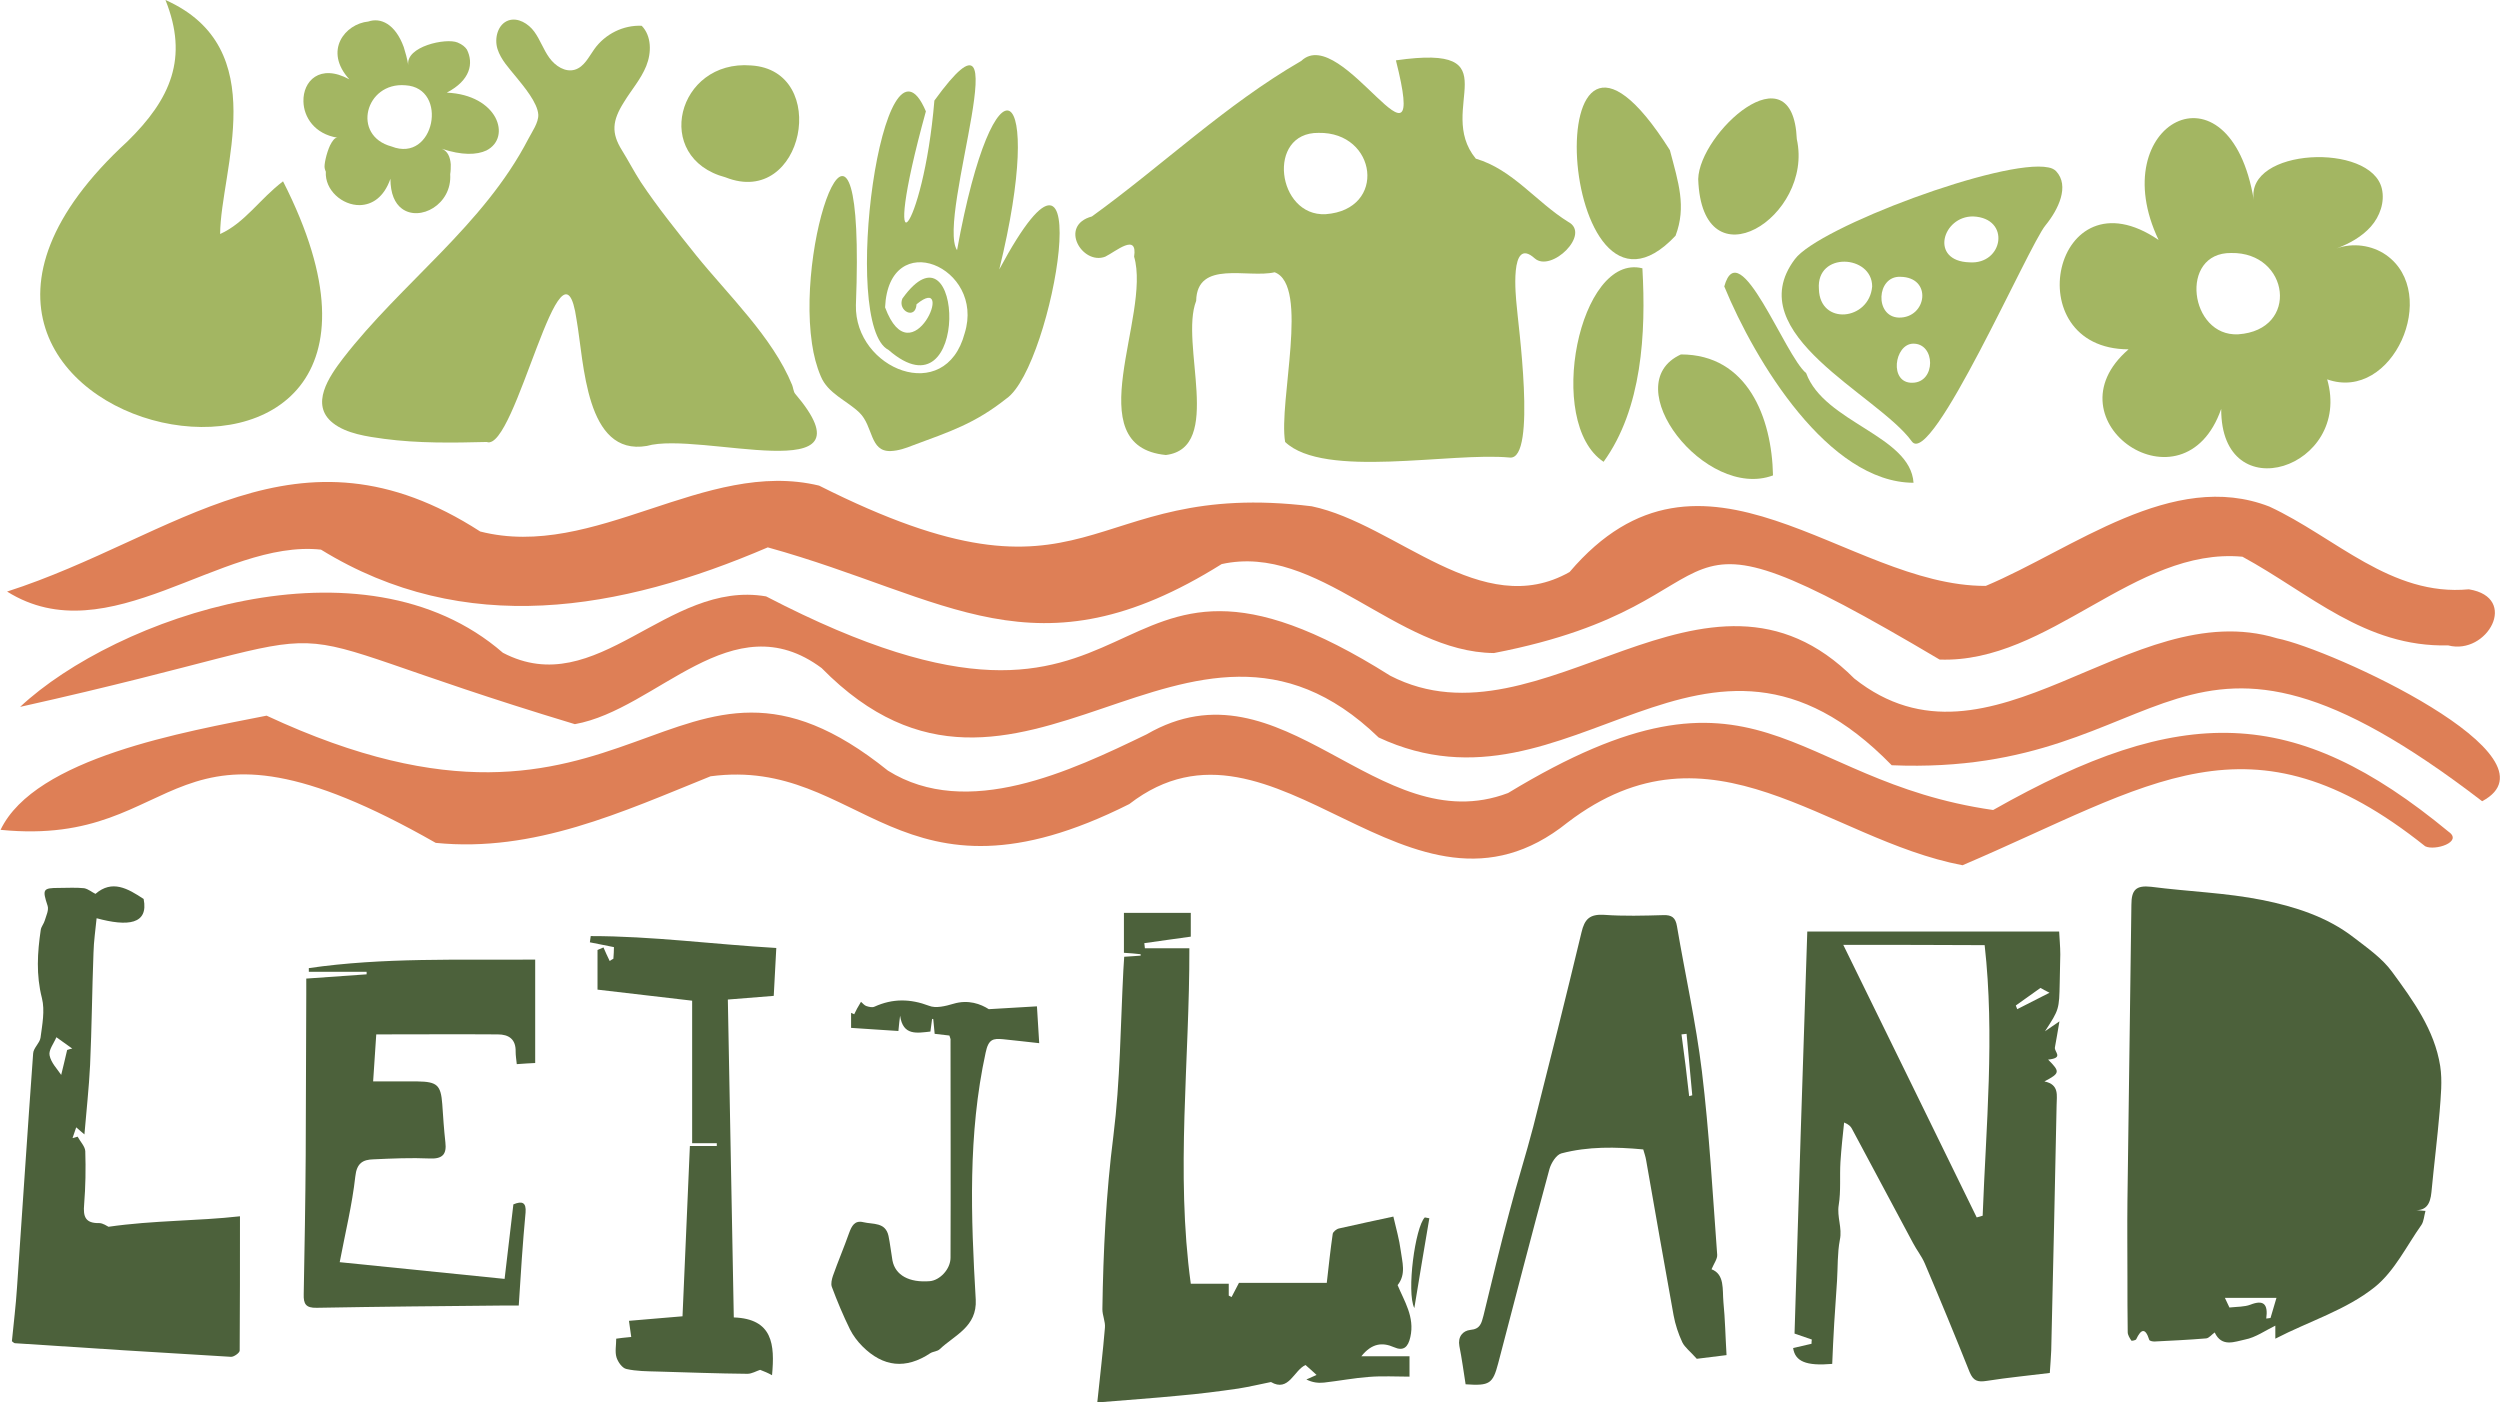<?xml version="1.0" encoding="utf-8"?>
<!-- Generator: Adobe Illustrator 26.1.0, SVG Export Plug-In . SVG Version: 6.00 Build 0)  -->
<svg version="1.1" id="Laag_1" xmlns="http://www.w3.org/2000/svg" xmlns:xlink="http://www.w3.org/1999/xlink" x="0px" y="0px"
	 viewBox="0 0 882.4 494.9" style="enable-background:new 0 0 882.4 494.9;" xml:space="preserve">
<style type="text/css">
	.st0{fill:#DE7F56;}
	.st1{fill:#4C613B;}
	.st2{fill:#A3B662;}
</style>
<path class="st0" d="M864.1,227.8c-29.4,0.7-48.7-18.3-72.6-31.3c-38.1-3.5-68.2,37.7-106.9,36.3c-107.8-63.9-62.9-20.5-157.3-2.3
	c-34.5-0.3-62.1-38.9-96.1-31.4c-65.7,41.1-96.7,11.7-160.2-5.9c-52.2,22.4-107,32-157.7,0.8c-35.3-3.8-75,37.2-110.8,14.8
	c59.7-19.2,102.2-63,167-21.2c40.4,10.3,79.3-25.9,119.6-16.2c97.7,49.2,92.4-2.7,173.9,7.3c29.9,6.3,60,40.8,91,23.2
	c47-55.2,97.6,5.1,146.9,4.9c30.9-13,65.9-41.3,100.1-28c23.3,10.8,42.9,31.8,70.4,29.2C889.3,210.9,877.9,231.4,864.1,227.8z"/>
<path class="st0" d="M876.1,282.8c-109.3-83.9-108-8.5-208.4-12.7c-66.5-68.2-113,22-181.1-9.8C419.1,195,359.5,306.5,290,235.8
	c-31.6-23.5-58,14.6-87.1,19.8c-125.6-37.9-61-36.2-195.8-6.1c33.7-31.5,120.9-62.1,170.4-19.1c33.2,17.4,57.9-25.9,92.9-19.9
	c142.4,74,112-40.3,220.3,28c53.5,27.6,111.4-51.6,163.8,1c48,38,97.3-30,149.2-14.2C822.9,229.1,905.5,267.1,876.1,282.8z"/>
<path class="st0" d="M94.1,252.6c130.2,60.7,142.7-42.2,219.3,19.4c28,17.5,64.6,0.1,91.3-12.8c48-27.8,81.4,38.2,127.6,20.7
	c89-54,98.4-4.4,171.2,6c66.6-37.7,106.3-37.3,160.8,7.7c5.1,3.6-4.9,6.8-8.3,5.1c-62-49.5-96.8-21.7-163.3,6.7
	c-48.3-9.2-88.5-53.9-139.4-15.1c-55.8,44.9-103.2-46.3-154.7-6.5c-81.5,41-94.3-16.9-147.8-9.8c-31.2,12.6-62.3,27-97,23.5
	c-96.5-55-87.3,2-153.6-4.6C12.4,267.4,65.4,258.3,94.1,252.6z"/>
<path class="st1" d="M803.1,472.5c0-2.8,0-4.1,0-4.6c-3.5,1.7-7,4.2-10.7,4.9c-3.5,0.7-8.2,2.9-10.7-2.5c-1,0.7-2,2-3,2.1
	c-6.1,0.5-12.2,0.8-18.3,1.1c-0.6,0-1.7-0.2-1.8-0.6c-1.4-4.4-2.9-3.8-4.6-0.2c-0.2,0.4-1.6,0.6-1.7,0.5c-0.6-0.9-1.3-2-1.3-3
	c-0.1-6.5-0.1-12.9-0.1-19.4c0-8.9-0.1-17.8,0-26.7c0.4-34.9,1-69.8,1.4-104.7c0-5.3,1.6-7,7-6.4c13.1,1.7,26.5,2.1,39.4,4.7
	c11.3,2.3,22.7,5.9,32.1,13.2c4.8,3.7,10,7.3,13.5,12.1c7.4,10.1,15,20.5,17,33.3c0.8,5.2,0.2,10.7-0.2,16c-0.8,9.5-2,19-2.9,28.5
	c-0.4,4.2-1.9,7-6.9,6.2c1.4,0.1,2.8,0.2,4.8,0.4c-0.5,1.8-0.6,3.7-1.4,4.9c-5.3,7.5-9.5,16.3-16.4,21.9
	C828.1,462.4,815.3,466.2,803.1,472.5z M799.9,465.4c0.5-0.1,1-0.1,1.5-0.2c0.7-2.3,1.3-4.5,2.1-7.1c-6.3,0-12,0-18.2,0
	c0.7,1.5,1.2,2.6,1.6,3.4c2.8-0.3,5.3-0.2,7.4-1C798.9,458.7,800.6,460.2,799.9,465.4z"/>
<path class="st1" d="M637.9,328.8c29.6,0,58.8,0,88.9,0c0.1,2.3,0.4,5.2,0.4,8.1c0,3.3-0.2,6.6-0.2,9.9c-0.2,9.5-0.2,9.5-5.2,17.2
	c1.2-0.8,2.3-1.6,5.1-3.5c-0.7,4-1.1,6.6-1.6,9.2c-0.3,1.6,3.3,3.7-2.4,4.3c4.3,4.3,4.2,4.8-1.3,7.7c5.4,1.1,4.3,5.1,4.3,8.4
	c-0.6,28.9-1.2,57.7-1.9,86.6c-0.1,2.4-0.3,4.9-0.5,7.9c-7.1,0.9-14.7,1.6-22.3,2.8c-3.2,0.5-4.7,0-6-3.1
	c-5.1-12.8-10.4-25.6-15.8-38.3c-1.1-2.6-2.9-4.8-4.2-7.3c-7.2-13.5-14.4-27-21.6-40.4c-0.4-0.7-1-1.4-2.7-2.1
	c-0.5,4.7-1,9.3-1.3,14c-0.3,5,0.2,10.2-0.6,15.1c-0.7,4.2,1.3,8.1,0.4,12.3c-0.9,4.7-0.7,9.6-1,14.4c-0.3,5-0.7,10.1-1,15.1
	c-0.3,4.8-0.5,9.6-0.7,14.3c-9.3,0.8-13.1-0.9-13.8-5.6c2.1-0.5,4.3-1,6.5-1.5c0-0.5,0-1,0.1-1.5c-1.8-0.6-3.7-1.3-6.1-2.1
	C634.8,423.8,636.3,376.6,637.9,328.8z M650.6,333.5c16,32.7,31.6,64.4,47.1,96.2c0.7-0.2,1.4-0.4,2.1-0.6
	c1.2-31.8,4.3-63.5,0.7-95.5C684.3,333.5,668.3,333.5,650.6,333.5z M711.5,354.9c0.2,0.4,0.3,0.9,0.5,1.3c3.7-1.9,7.4-3.8,11.4-5.8
	c-1.4-0.7-2.5-1.3-3.2-1.7C717,351,714.3,352.9,711.5,354.9z"/>
<path class="st1" d="M480.5,478.7c6,0,11.4,0,17,0c0,2.3,0,4.3,0,7.2c-4.8,0-9.6-0.3-14.4,0.1c-5.3,0.4-10.5,1.4-15.8,2
	c-2,0.2-4,0-6.2-1.1c1.2-0.5,2.3-1,3.6-1.6c-1.3-1.2-2.5-2.3-3.9-3.5c-4.1,1.8-5.9,9.7-12.2,6c-4,0.8-7.7,1.7-11.5,2.3
	c-6.9,1-13.9,1.9-20.9,2.5c-9.1,0.9-18.2,1.5-28.9,2.4c1-9.6,2-18,2.7-26.4c0.2-2.1-0.9-4.3-0.9-6.5c0.3-20.5,1.3-40.9,3.9-61.3
	c2.4-19.3,2.5-38.9,3.5-58.3c0.1-1.5,0.2-3.1,0.3-4.8c2.1-0.1,4-0.3,5.8-0.4c0-0.2,0-0.3,0-0.5c-1.9-0.2-3.8-0.4-5.9-0.5
	c0-4.7,0-9.2,0-14.1c7.7,0,15.5,0,23.6,0c0,2.7,0,5.5,0,8.4c-5.6,0.8-11,1.5-16.4,2.3c0.1,0.6,0.1,1.2,0.2,1.8c5,0,10.1,0,15.7,0
	c0.1,39.6-4.9,79,0.5,118.4c4.1,0,8.6,0,13.4,0c0,1.5,0,2.9,0,4.2c0.3,0.2,0.7,0.3,1,0.5c0.8-1.5,1.6-3,2.6-5c10.3,0,21.1,0,31,0
	c0.7-6.2,1.3-11.8,2.1-17.3c0.1-0.7,1.3-1.7,2.2-1.9c6.6-1.5,13.2-2.9,19.2-4.2c1,4.3,2.1,8.1,2.6,12c0.5,4,2,8.3-1.1,12.2
	c2.3,5.6,6.1,11.2,4.5,18.3c-0.8,3.6-2.4,5.1-5.8,3.6C487.9,473.7,484.2,474.1,480.5,478.7z"/>
<path class="st1" d="M517.3,488.6c-0.7-4.4-1.3-9-2.2-13.5c-0.6-3.3,1.2-5.4,3.9-5.7c3.5-0.3,3.9-2.4,4.6-5
	c3-12.3,5.9-24.6,9.2-36.8c2.6-10,5.8-20,8.4-30c5.8-22.8,11.5-45.6,17-68.5c1.1-4.7,2.9-6.5,8-6.2c6.9,0.5,14,0.3,20.9,0.1
	c3-0.1,4.3,0.9,4.8,3.9c2.9,17.1,6.7,34,8.8,51.2c2.6,21.5,3.8,43.2,5.4,64.8c0.1,1.4-1.1,3-2,5.1c4.7,1.8,3.8,7.1,4.2,11.6
	c0.6,6,0.7,12.1,1.1,18.7c-3.9,0.5-8.1,1-10.5,1.3c-2.4-2.7-4.2-4-5.1-5.8c-1.4-3-2.5-6.3-3.1-9.6c-3.3-18.3-6.5-36.5-9.7-54.8
	c-0.2-1.2-0.6-2.3-1-3.7c-9.7-0.9-19.4-1.1-28.9,1.4c-1.8,0.5-3.6,3.4-4.2,5.5c-6.2,22.8-12.1,45.7-18.1,68.6
	C526.9,488.4,525.8,489.2,517.3,488.6z M596.2,386.9c0.4-0.1,0.8-0.2,1.1-0.3c-0.7-7.2-1.3-14.4-2-21.7c-0.6,0.1-1.2,0.1-1.8,0.2
	C594.5,372.4,595.4,379.6,596.2,386.9z"/>
<path class="st1" d="M33.7,315.5c5.9-5.1,11.4-1.9,17,1.8c1.8,9-5.6,9.8-16.6,6.8c-0.4,4.1-1,8.1-1.1,12.2
	c-0.5,13.2-0.6,26.4-1.2,39.6c-0.4,8.1-1.3,16.1-2,24.5c-0.9-0.8-1.8-1.5-2.9-2.5c-0.5,1.4-0.9,2.6-1.3,3.8c0.6-0.2,1.2-0.3,1.8-0.5
	c0.9,1.7,2.6,3.4,2.7,5.1c0.2,6.3,0.1,12.5-0.4,18.8c-0.4,4.3,0.4,6.7,5.3,6.6c1.4,0,2.8,1.1,3.3,1.3c15.9-2.3,31.4-2,46.4-3.7
	c0,16.2,0,31.8-0.1,47.4c0,0.8-2.1,2.3-3.1,2.2c-25.4-1.5-50.8-3.1-76.2-4.8c-0.3,0-0.6-0.3-1.1-0.7c0.6-6.2,1.4-12.6,1.8-18.9
	c1.9-27.6,3.7-55.2,5.7-82.7c0.1-1.9,2.3-3.6,2.6-5.5c0.6-4.6,1.6-9.6,0.5-14c-2.1-8.2-1.6-16.1-0.4-24.2c0.2-1.1,1.1-2.1,1.4-3.2
	c0.5-1.7,1.5-3.7,1-5.2c-1.9-5.8-1.7-6.3,4-6.3c3,0,6-0.2,8.9,0.1C31.2,313.8,32.6,315,33.7,315.5z M21.6,379.4
	c0.6-2.5,1.4-5.7,2.1-8.8c0.6-0.2,1.2-0.4,1.8-0.5c-1.5-1.1-3-2.1-5.6-4c-0.9,2.2-2.8,4.5-2.4,6.4C18,375.1,20.2,377.3,21.6,379.4z"
	/>
<path class="st1" d="M183.1,460.8c-1.7,0-3.6,0-5.5,0c-21.9,0.2-43.9,0.4-65.8,0.8c-3.9,0.1-4.7-1.4-4.6-4.8
	c0.3-16.3,0.6-32.7,0.7-49c0.1-18.9,0.1-37.9,0.2-56.8c0-1.9,0-3.7,0-5.6c7.5-0.5,14.4-1,21.3-1.5c0-0.3,0-0.6,0-0.9
	c-6.8,0-13.6,0-20.4,0c0-0.4,0-0.9,0-1.3c26.3-3.8,52.8-2.8,79.9-3c0,12.2,0,24.1,0,36.5c-1.9,0.1-4,0.2-6.5,0.4
	c-0.2-1.8-0.4-3.1-0.4-4.4c0.1-4.4-2.4-6.1-6.3-6.1c-14.1-0.1-28.2,0-42.9,0c-0.4,6.1-0.7,11-1.1,16.6c5.7,0,10.7,0,15.7,0
	c6.9,0.1,8.2,1.3,8.7,8c0.3,4.5,0.6,9,1.1,13.5c0.5,4.2-1,5.9-5.5,5.7c-6.6-0.3-13.3,0-19.9,0.3c-3.7,0.1-5.9,1.3-6.4,6.1
	c-1.1,9.9-3.5,19.7-5.5,30.2c19.5,2,38.6,3.9,58.2,5.9c1.1-9.4,2.1-17.8,3.1-26.3c3.1-1.3,4.6-0.7,4.3,2.9
	C184.5,438.7,183.8,449.5,183.1,460.8z"/>
<path class="st1" d="M268.3,483.5c-1.3,0.4-2.9,1.4-4.5,1.4c-10.6-0.1-21.1-0.5-31.7-0.8c-3.7-0.1-7.5-0.1-11-0.9
	c-1.5-0.3-3-2.5-3.5-4.1c-0.6-2-0.1-4.2-0.1-6.6c1.3-0.2,3.1-0.4,5.3-0.6c-0.3-1.9-0.5-3.6-0.8-5.7c6.3-0.5,12.5-1.1,18.9-1.6
	c0.9-19.9,1.7-39.8,2.6-60.1c3.3,0,6.4,0,9.5,0c0-0.3,0-0.6,0-1c-2.9,0-5.8,0-8.7,0c0-16.9,0-33.4,0-50.3
	c-11.3-1.3-22.2-2.6-33.4-3.9c0-5.1,0-9.6,0-14c0.7-0.3,1.4-0.6,2.1-0.9c0.7,1.6,1.4,3.2,2.2,4.8c0.4-0.3,0.9-0.6,1.3-0.8
	c0.1-1.4,0.2-2.8,0.2-4.1c-3.1-0.6-5.8-1.2-8.5-1.7c0.1-0.7,0.2-1.5,0.3-2.2c21.7,0,43.2,2.9,65.5,4.2c-0.3,5.8-0.6,11.1-0.9,16.9
	c-5.2,0.4-10.2,0.8-16.2,1.3c0.7,37.3,1.4,74.4,2.1,112.2c13.8,0.5,14.5,9.6,13.5,20.4C271.1,484.6,269.6,484,268.3,483.5z"/>
<path class="st1" d="M335.1,365.5c-1.9-0.2-3.4-0.4-5.2-0.6c-0.2-1.8-0.3-3.5-0.5-5.2c-0.1,0-0.3,0-0.4-0.1
	c-0.2,1.4-0.4,2.9-0.6,4.5c-4.7,0.5-9.7,1.6-10.7-5.6c-0.2,1.6-0.4,3.1-0.6,5.4c-5.7-0.4-11.2-0.7-16.7-1.1c0-2.2,0-3.8,0-5.3
	c0.4,0.2,0.7,0.3,1.1,0.5c0.3-0.7,0.7-1.3,1-2c0.5-0.8,0.9-1.6,1.4-2.4c0.6,0.5,1.2,1.3,1.9,1.5c0.9,0.3,2.1,0.6,2.9,0.2
	c6.4-2.9,12.6-2.8,19.2-0.3c2.4,1,5.9,0.1,8.6-0.7c5.3-1.6,9.7,0.1,12.5,1.9c6.4-0.4,11.4-0.7,17-1c0.3,4.4,0.5,8.3,0.8,13
	c-4.7-0.5-8.7-1-12.8-1.4c-3.4-0.3-5.1-0.1-6.1,4.7c-6.3,28.9-5.2,58-3.5,87.2c0.5,9.6-7.4,12.5-12.7,17.5c-0.8,0.8-2.3,0.8-3.3,1.4
	c-8.7,5.8-16.7,4.9-24-2.4c-1.7-1.7-3.3-3.8-4.4-6c-2.4-4.9-4.5-9.9-6.4-15c-0.4-1.1,0-2.7,0.4-3.9c1.8-5.1,3.9-10,5.7-15.1
	c0.9-2.4,1.9-4.6,5.1-3.8c3.3,0.8,7.7-0.1,8.8,4.8c0.6,2.9,0.9,5.8,1.4,8.7c1,5.2,5.9,7.9,13.2,7.3c3.5-0.3,7.3-4.2,7.3-8.3
	c0.1-25.6,0-51.2,0-76.7C335.6,366.9,335.4,366.4,335.1,365.5z"/>
<path class="st1" d="M504.5,430c-1.7,10.2-3.5,20.5-5.3,31.7c-2.8-5.6,0.3-28.6,3.7-32C503.4,429.8,504,429.9,504.5,430z"/>
<path class="st2" d="M265.1,23.1c28.1,1.7,18.7,50.5-9,39.5C230.1,55.7,239,21,265.1,23.1z"/>
<path class="st2" d="M77.7,82.6c8.8-4,13.9-12.3,22.2-18.6c72.2,141.8-168,89.8-54.9-14.1C60.3,34.9,66.6,20.4,58.4,0
	C96.6,17,77.8,60.2,77.7,82.6z"/>
<path class="st2" d="M286.6,121.3c-5.8-39.1,19-103.6,15.5-13.6c-0.5,22.6,31.6,35.6,38.4,9.9c7.3-23.4-26.8-37.8-28.1-9.1
	c9.5,25.5,25.3-12.8,11.1-1.1c-0.3,5.6-6.8,2.4-5-2c21.6-30.2,24.2,43.5-4.9,18.1c-17.2-8.6-1.9-119.8,13.2-84.2
	c-17,61.6-0.9,43.2,3-3.8c31.8-43.9,0.5,41.5,8,52.8c13.2-72.7,31.4-60.4,14.9,6.8c35.8-66.7,19.3,34.1,2.5,45.6
	c-11.1,8.8-19.8,11.6-33,16.5c-2.5,1-5.1,1.9-7.8,2c-7.5,0.3-6.1-8.8-11.1-13.6c-4.5-4.3-11.1-6.7-13.6-12.8
	C288.2,129.3,287.2,125.4,286.6,121.3z"/>
<path class="st2" d="M226.5,9.1c3.5,3.6,3.5,9.5,1.6,14.2s-5.3,8.5-7.9,12.8c-4.1,6.5-4.5,10.8-0.7,16.9c2.3,3.7,4.3,7.6,6.7,11.3
	c6,9,12.8,17.4,19.5,25.8c11.3,14,27,28.9,33.9,45.8c0.3,0.7,0.5,2.4,1,3c29.5,34.6-33.6,13.1-52.3,18.5
	c-21.7,3.7-22.1-29.4-24.8-44.6c-5.1-35.6-21.6,47.1-31.7,43.2c-12,0.3-24.2,0.5-36.2-1.1c-5.9-0.8-13.3-1.8-18.1-5.6
	c-8.2-6.5-1.3-16.4,3.5-22.7c20.8-26.9,49.6-46.9,65.5-77.6c1.3-2.5,3.6-5.7,3.5-8.5c-0.2-4.2-5.2-10.1-7.8-13.3
	c-2.5-3.1-5.4-6.1-6.6-9.9s0.1-8.8,3.9-10.1c3.3-1.1,7,1.1,9.1,4s3.2,6.3,5.3,9.2s5.6,5.2,9,4.2c3.3-1,4.9-4.5,6.9-7.3
	C213.6,12,220,8.8,226.5,9.1z"/>
<path class="st2" d="M174.8,41.4c-2.4-4.4-8.1-8.3-17.1-8.7c8.4-4.4,9.5-10.4,7.1-15.2c-0.6-0.9-1.6-1.8-3.3-2.5
	c-4.1-1.7-18.4,1.4-17.4,8c-0.4-2.4-1-4.5-1.6-6.4c-3-8.2-8.2-10.5-12.5-9c-8.2,0.8-15.9,10.3-6.7,20.4c-10.5-5.7-16.4,0.7-16.2,7.8
	c0.1,5.5,3.9,11.5,12,12.8c-0.9-0.1-1.8,1.1-2.6,2.7c-1.3,2.8-2.2,7-1.9,8.1c0.1,0.4,0.2,0.8,0.4,1.2c-0.4,6.5,5.8,11.9,12,11.8
	c4.3-0.1,8.5-2.7,10.8-9.3c0,5.3,1.6,8.7,4,10.5c6.3,4.8,17.8-1.4,17.1-12.1c0.2-1.2,0.2-2.4,0.2-3.5c-0.2-2.6-1.1-4.7-3.2-5.5
	c7.2,2.4,12.4,2.2,15.8,0.6C176.2,50.8,177.2,45.9,174.8,41.4z M138.2,51.7c-14.2-3.8-9.3-22.8,4.9-21.6
	C158.5,31,153.4,57.7,138.2,51.7z"/>
<path class="st2" d="M492.7,21.3c41.8-6,13.6,17,28.2,34.7c13,3.8,21.3,15.3,32.6,22.3c8.2,4.3-6,18-11.8,12.9
	c-9.1-8.2-6.6,14.2-6.4,16.4c0.3,5.1,7.3,54.9-2.4,53.9c-20.9-2-65.5,7.6-79.3-5.5c-2.4-14.1,8.7-55.3-3.7-59.9
	c-9.4,2.2-27.4-4.5-27.7,10.1c-5.9,15.1,9.8,51.9-10.7,54.4c-31.4-3.1-5.1-49.1-11.2-70c1.3-8.6-6.5-1.8-10.2,0
	c-8.1,3.1-16.5-11-4.7-14.2c24.9-18,47.1-39.4,73.9-54.9C473.6,7.8,504.8,69.2,492.7,21.3z M467.9,75.6c21.8-1.6,18.1-29.1-2.5-28.7
	C446.9,46.7,450.7,76.5,467.9,75.6z"/>
<path class="st2" d="M589.4,53c3,11.4,5.9,19.9,2,30.2C549.8,127.5,541-23.7,589.4,53z"/>
<path class="st2" d="M566,163c-20.8-13.8-8.5-73.9,13.7-68.3C581,117.6,579.6,144.2,566,163z"/>
<path class="st2" d="M599.4,63.2c0.4-16.2,33.4-46.5,34.8-14.1C640.3,76.6,600.7,101.4,599.4,63.2z"/>
<path class="st2" d="M608.6,101.1c5.3-19.2,21.4,24.5,28.9,30.6c6.4,17.5,36.8,22,37.9,38.7C645.4,170.3,619.5,127.6,608.6,101.1z"
	/>
<path class="st2" d="M725.7,60.4c-0.6-0.6-1.5-1.1-2.7-1.3c-15.8-3.3-81.2,21.1-89.5,32.4c-19.8,26.4,29.4,47.8,41.3,64.3
	c6.9,9.6,41.2-69.1,47.2-76.3C726.5,74,730.6,65.6,725.7,60.4z M642,102c-1-13.3,18.8-12.1,18.8-0.9C659.8,113.2,642.3,115,642,102z
	 M670.7,97.7c11.5,0.1,9.4,14.6-0.5,14.4C661.6,111.8,662.3,97.4,670.7,97.7z M675,135.1c-8.3,0.2-6.4-13.6,0.2-13.8
	C683.2,121.1,683.4,135,675,135.1z M695.2,92.6c-14.3-0.4-9.6-16.4,1.3-16.2C709.8,77,707.1,93.4,695.2,92.6z"/>
<path class="st2" d="M625.8,167.8c-23.8,8.9-55.7-32.1-32.5-42.7C616.8,125.1,625.4,147.4,625.8,167.8z"/>
<path class="st2" d="M842.2,90c-5-3.5-11.8-4.4-17.5-2.3c4.5-1.7,8.9-4.1,12.1-7.7c3.2-3.6,5-8.7,3.9-13.4
	c-3.8-16.4-48.2-14.4-45.2,4c-8.5-51-53.2-27-33.6,14.1c-37.1-25.3-50.6,38.5-10.6,38.6c-29.3,25.2,19.5,58.9,32.7,21
	c-0.2,36.2,46.4,20.9,37.4-10.4C844.6,142.1,861.4,103.5,842.2,90z M790,118c-17.2,0.9-21-28.9-2.5-28.7
	C808.1,88.9,811.8,116.5,790,118z"/>
</svg>
